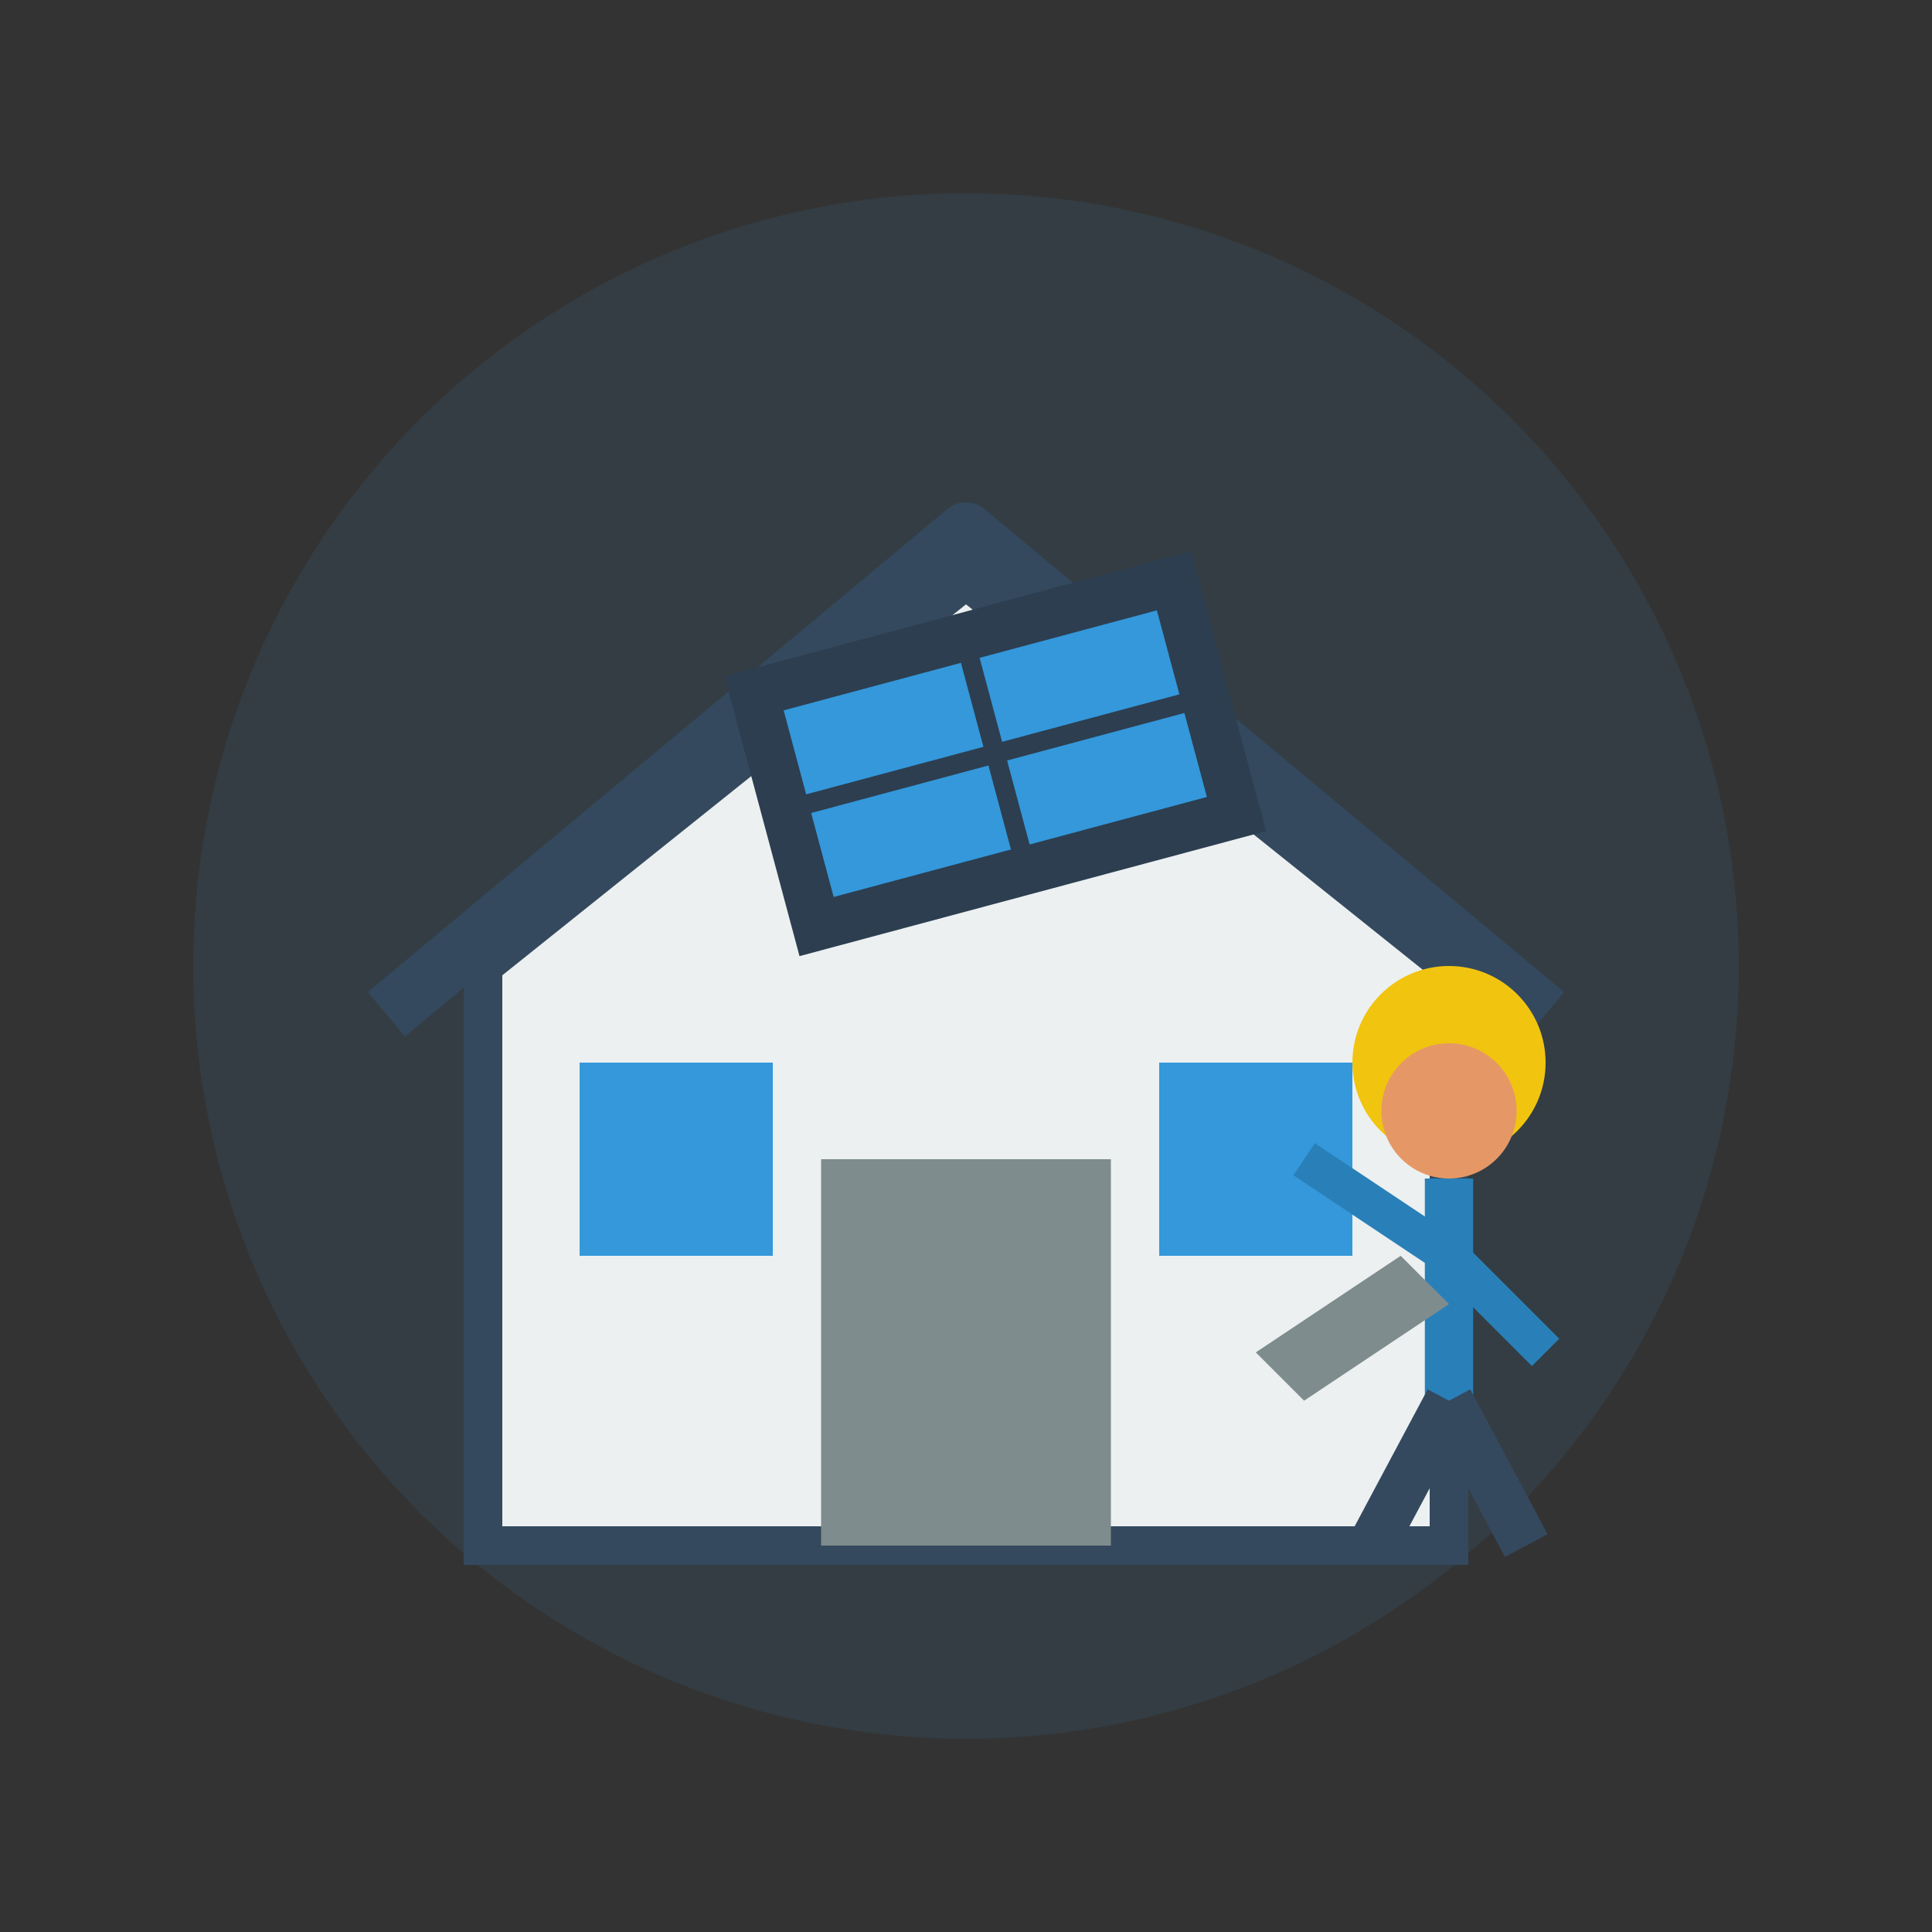 <svg xmlns="http://www.w3.org/2000/svg" width="200" height="200" viewBox="0 0 200 200">
  <rect x="0" y="0" width="200" height="200" fill="#333333" stroke="none"/>
  <circle cx="100" cy="100" r="80" fill="#3498DB" opacity="0.1" />
  
  <!-- House outline -->
  <path d="M50,100 L50,160 L150,160 L150,100 L100,60 Z" fill="#ECF0F1" stroke="#34495E" stroke-width="4" />
  
  <!-- Roof -->
  <path d="M40,105 L100,55 L160,105" fill="none" stroke="#34495E" stroke-width="6" stroke-linejoin="round" />
  
  <!-- Door -->
  <rect x="85" y="120" width="30" height="40" fill="#7F8C8D" />
  
  <!-- Window -->
  <rect x="60" y="110" width="20" height="20" fill="#3498DB" />
  <rect x="120" y="110" width="20" height="20" fill="#3498DB" />
  
  <!-- Solar panel on roof -->
  <g transform="translate(75, 70) rotate(-15)">
    <rect x="0" y="0" width="50" height="30" fill="#2C3E50" />
    <rect x="5" y="5" width="19" height="9" fill="#3498DB" />
    <rect x="26" y="5" width="19" height="9" fill="#3498DB" />
    <rect x="5" y="16" width="19" height="9" fill="#3498DB" />
    <rect x="26" y="16" width="19" height="9" fill="#3498DB" />
  </g>
  
  <!-- Worker -->
  <g transform="translate(150, 130)">
    <!-- Helmet -->
    <circle cx="0" cy="-20" r="10" fill="#F1C40F" />
    <!-- Head -->
    <circle cx="0" cy="-15" r="7" fill="#E59866" />
    <!-- Body -->
    <line x1="0" y1="-8" x2="0" y2="15" stroke="#2980B9" stroke-width="5" />
    <!-- Arms -->
    <line x1="0" y1="0" x2="-15" y2="-10" stroke="#2980B9" stroke-width="4" />
    <line x1="0" y1="0" x2="10" y2="10" stroke="#2980B9" stroke-width="4" />
    <!-- Legs -->
    <line x1="0" y1="15" x2="-8" y2="30" stroke="#34495E" stroke-width="5" />
    <line x1="0" y1="15" x2="8" y2="30" stroke="#34495E" stroke-width="5" />
  </g>
  
  <!-- Tools -->
  <path d="M130,140 L145,130 L150,135 L135,145 Z" fill="#7F8C8D" />
</svg>
